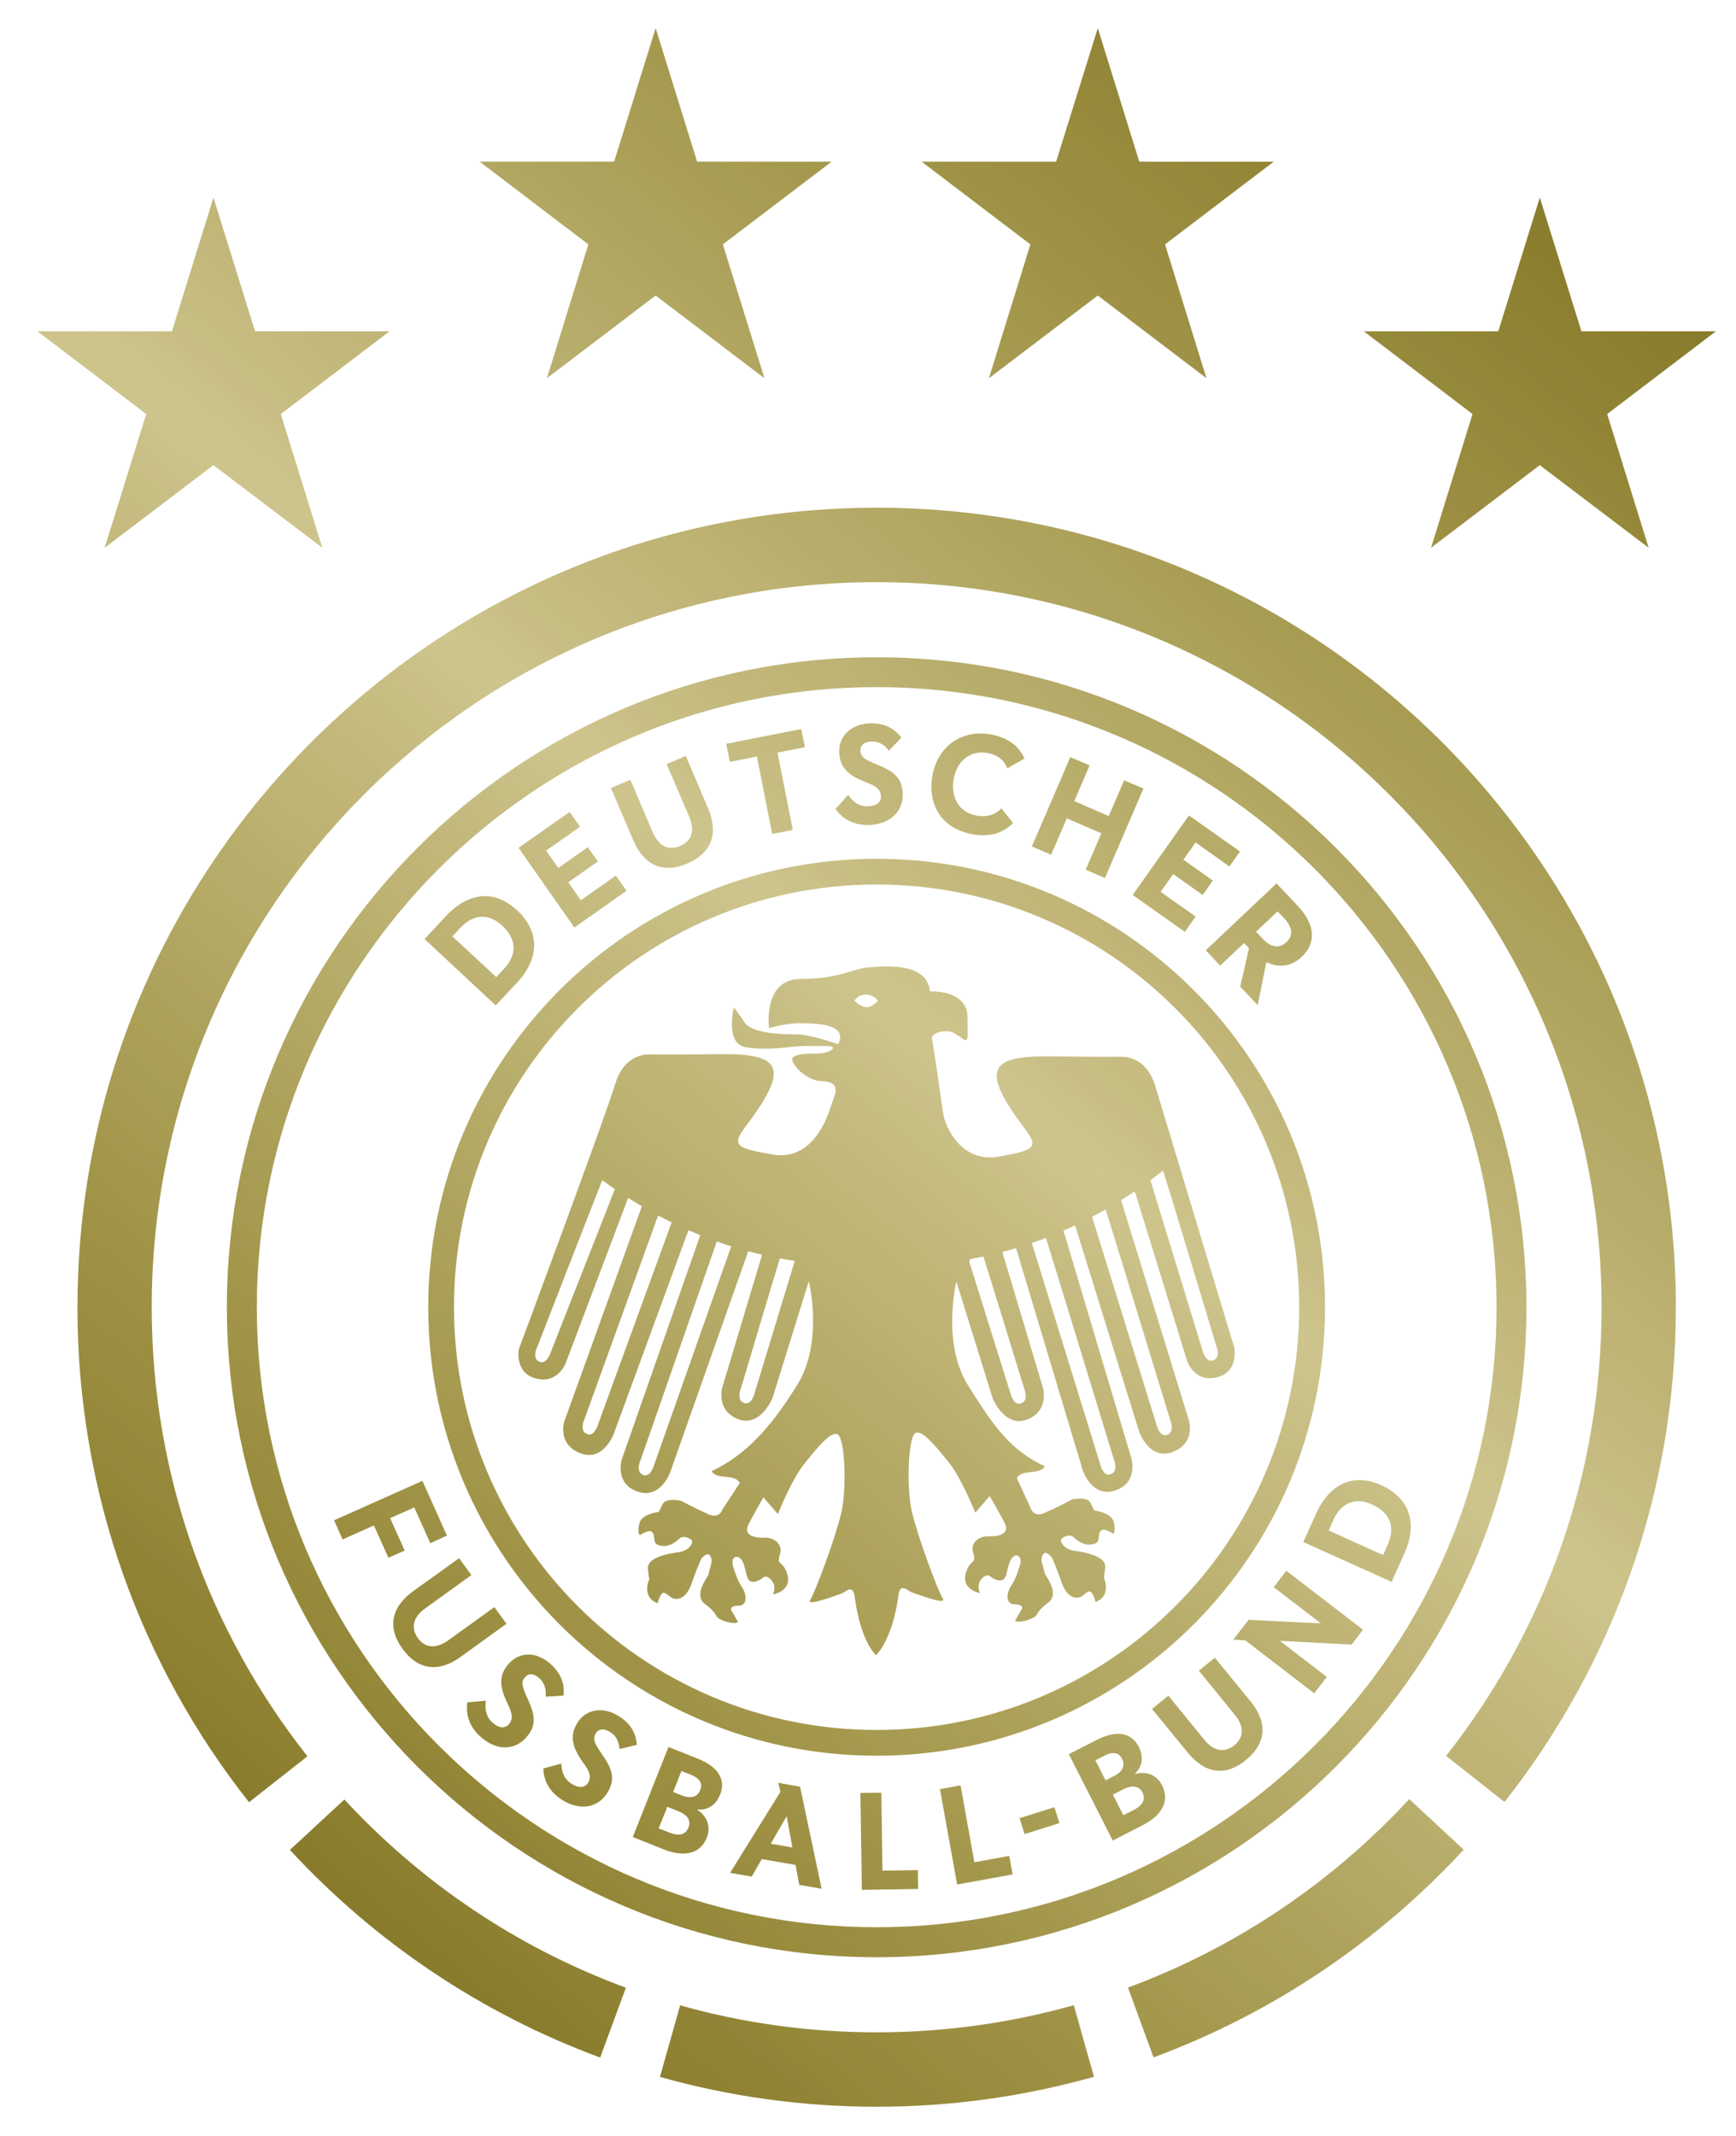 <?xml version="1.0" encoding="UTF-8"?>
<svg width="59.834" height="73.603" version="1.2" viewBox="0 0 44.875 55.202" xmlns="http://www.w3.org/2000/svg" xmlns:cc="http://creativecommons.org/ns#" xmlns:dc="http://purl.org/dc/elements/1.1/" xmlns:rdf="http://www.w3.org/1999/02/22-rdf-syntax-ns#" xmlns:xlink="http://www.w3.org/1999/xlink">
 <defs>
  <symbol id="glyph0-6" overflow="visible"/>
  <symbol id="glyph3-1" overflow="visible"/>
  <symbol id="glyph4-4" overflow="visible"/>
  <symbol id="glyph7-11" overflow="visible"/>
  <clipPath id="clip7">
   <path d="m504 31h49v60h-49z"/>
  </clipPath>
  <clipPath id="clip8">
   <path d="m533.88 34.855h-3.875l3.133 2.383-1.195 3.856 3.137-2.383 3.133 2.383-1.195-3.856 3.133-2.383h-3.875l-1.195-3.848zm-12.738 0h-3.875l3.133 2.383-1.195 3.856 3.133-2.383 3.137 2.383-1.199-3.856 3.133-2.383h-3.875l-1.195-3.848zm25.48 4.887h-3.875l3.133 2.383-1.195 3.852 3.133-2.379 3.137 2.379-1.195-3.852 3.133-2.383h-3.875l-1.199-3.852zm-38.223 0h-3.875l3.133 2.383-1.195 3.852 3.133-2.379 3.137 2.379-1.195-3.852 3.133-2.383h-3.875l-1.199-3.852zm-2.723 28.113c0 5.387 1.848 10.34 4.945 14.262l1.684-1.324c-2.812-3.559-4.488-8.051-4.488-12.938 0-11.535 9.352-20.887 20.891-20.887 11.535 0 20.891 9.352 20.891 20.887 0 4.879-1.676 9.371-4.481 12.926l1.684 1.328c3.09-3.922 4.938-8.871 4.938-14.254 0-12.719-10.312-23.031-23.031-23.031s-23.031 10.312-23.031 23.031m4.305 0c0 10.328 8.402 18.727 18.727 18.727s18.723-8.398 18.723-18.727c0-10.324-8.398-18.723-18.723-18.723s-18.727 8.398-18.727 18.723m0.863 0c0-9.848 8.016-17.863 17.863-17.863 9.848 0 17.863 8.016 17.863 17.863 0 9.852-8.016 17.863-17.863 17.863-9.852 0-17.863-8.012-17.863-17.863m17.684-16.82c-0.543 0.012-0.91 0.355-0.902 0.816 8e-3 0.504 0.336 0.711 0.758 0.875 0.316 0.113 0.441 0.219 0.445 0.418 4e-3 0.164-0.125 0.277-0.383 0.281-0.305 0.008-0.477-0.203-0.562-0.328l-0.363 0.406c0.152 0.215 0.438 0.469 0.945 0.461 0.637-0.012 1-0.398 0.992-0.875-8e-3 -0.484-0.258-0.668-0.715-0.855-0.367-0.148-0.504-0.219-0.504-0.422 0-0.156 0.121-0.25 0.32-0.254 0.27-0.004 0.418 0.156 0.5 0.266l0.359-0.379c-0.16-0.211-0.41-0.41-0.863-0.41h-0.027m-4.156 0.59 0.102 0.523 0.781-0.156 0.441 2.231 0.594-0.117-0.441-2.227 0.789-0.156-0.105-0.523zm5.945 0.898c-0.164 0.883 0.293 1.551 1.145 1.707 0.543 0.102 0.902-0.055 1.176-0.32l-0.336-0.426c-0.168 0.168-0.379 0.27-0.73 0.207-0.48-0.09-0.746-0.516-0.645-1.062 0.102-0.535 0.496-0.828 0.984-0.738 0.277 0.051 0.465 0.199 0.562 0.441l0.496-0.285c-0.168-0.348-0.457-0.598-0.961-0.688-0.105-0.02-0.207-0.031-0.309-0.031-0.691 0-1.242 0.457-1.383 1.195m-7.66-0.312 0.648 1.516c0.172 0.398 0.074 0.699-0.258 0.84-0.336 0.145-0.621 0.008-0.793-0.395l-0.645-1.512-0.559 0.238 0.645 1.508c0.312 0.734 0.867 0.961 1.555 0.668 0.695-0.297 0.91-0.859 0.602-1.586l-0.645-1.512zm10.523 2.371 0.555 0.238 0.453-1.047 0.996 0.43-0.453 1.047 0.555 0.242 1.109-2.578-0.555-0.238-0.445 1.031-0.992-0.43 0.441-1.031-0.555-0.238zm-14.793 0.039 1.609 2.297 1.504-1.059-0.309-0.438-1.008 0.711-0.363-0.516 0.852-0.602-0.289-0.41-0.852 0.598-0.348-0.5 0.977-0.688-0.301-0.426zm17.699 1.359 1.504 1.062 0.309-0.438-1.008-0.715 0.363-0.512 0.848 0.602 0.293-0.414-0.848-0.602 0.352-0.496 0.973 0.691 0.305-0.43-1.469-1.039zm-20.301 11.875c0 7.137 5.785 12.922 12.922 12.922s12.922-5.785 12.922-12.922c0-7.133-5.785-12.918-12.922-12.918s-12.922 5.785-12.922 12.918m0.742 0c0-6.723 5.453-12.176 12.18-12.176 6.723 0 12.176 5.453 12.176 12.176 0 6.727-5.453 12.18-12.176 12.18-6.727 0-12.18-5.453-12.18-12.18m21.664-10.281 0.418 0.441 0.688-0.652 0.141 0.152-0.254 1.105 0.504 0.535 0.25-1.242c0.359 0.176 0.719 0.133 1.016-0.148 0.438-0.414 0.387-0.941-0.117-1.477l-0.605-0.641zm1.648-0.328-0.199-0.207 0.621-0.586 0.199 0.207c0.234 0.254 0.254 0.496 0.062 0.672-0.09 0.086-0.184 0.129-0.285 0.129-0.129 0-0.266-0.07-0.398-0.215m-23.547-0.656-0.613 0.66 2.051 1.91 0.617-0.656c0.656-0.707 0.652-1.477-8e-3 -2.09-0.289-0.266-0.602-0.402-0.918-0.402-0.379 0-0.77 0.195-1.129 0.578m0.188 0.582 0.227-0.242c0.383-0.41 0.824-0.426 1.215-0.062 0.406 0.379 0.434 0.828 0.047 1.238l-0.222 0.242zm11.98 0.895c-0.414 0.027-0.832 0.332-1.941 0.332-1.105 0-0.914 1.418-0.914 1.418s0.516-0.152 0.906-0.141c0.387 0.008 1.391-0.012 1.09 0.605 0 0-0.805-0.285-1.184-0.285-0.379 0-1.285-0.012-1.512-0.34-0.227-0.332-0.312-0.434-0.312-0.434s-0.258 1.039 0.332 1.141c0.586 0.105 1.191 0 1.473-0.02 0.285-0.02 0.844-0.02 0.992 0 0.152 0.02-8e-3 0.18-0.301 0.199-0.293 0.02-0.965-0.027-0.785 0.273 0.18 0.305 0.492 0.473 0.68 0.512 0.191 0.039 0.711-0.047 0.484 0.512l-0.129 0.371c-0.145 0.426-0.602 1.426-1.633 1.246-1.035-0.18-1.188-0.254-0.789-0.785 1.27-1.68 1.102-2.121-0.688-2.106-1.848 0.023-2.078 0.008-2.078 0.008s-0.703-0.055-0.973 0.84c-0.32 1.043-2.785 7.66-2.785 7.66s-0.109 0.641 0.43 0.816c0.703 0.234 0.934-0.449 0.934-0.449l1.789-4.734c0.133 0.082 0.262 0.164 0.395 0.242l-2.231 6.188s-0.23 0.684 0.488 0.938c0.648 0.223 0.938-0.582 0.938-0.582l2.148-5.856c0.113 0.047 0.227 0.098 0.34 0.145l-2.265 6.469s-0.207 0.691 0.461 0.918 0.941-0.566 0.941-0.566l2.246-6.359c0.133 0.035 0.266 0.07 0.395 0.102v0.012l-1.145 3.816s-0.188 0.652 0.453 0.906c0.645 0.25 0.996-0.605 0.996-0.605l1.047-3.367s0.43 1.754-0.328 2.977c-0.754 1.223-1.496 2.039-2.469 2.492 0 0 0.027 0.141 0.379 0.164 0.355 0.027 0.379 0.117 0.43 0.176l-0.504 0.77s-0.074 0.281-0.418 0.129c-0.34-0.152-0.766-0.379-0.766-0.379s-0.441-0.113-0.543 0.102l-0.102 0.215s-0.504 0.051-0.566 0.34c-0.066 0.289 0.023 0.328 0.023 0.328s0.23-0.16 0.328-0.102c0.133 0.082 0.023 0.324 0.184 0.383 0.281 0.102 0.488-0.055 0.637-0.191 0.098-0.094 0.34 0.012 0.352 0.086 0.016 0.078-0.102 0.277-0.391 0.316-0.289 0.039-0.918 0.148-0.883 0.48 0.031 0.273 0.035 0.301 0.039 0.301-4e-3 0.004-0.238 0.504 0.238 0.691 0 0 0.078-0.301 0.176-0.301 0.102 0 0.191 0.176 0.367 0.176 0.176 0 0.34-0.152 0.441-0.453 0.102-0.305 0.277-0.707 0.277-0.707s0.125-0.148 0.203-0.125c0.074 0.023 0.113 0.164 0.086 0.25-0.023 0.09-0.074 0.293-0.086 0.344-0.016 0.047-0.441 0.578-0.102 0.832 0.34 0.25 0.305 0.352 0.391 0.414 0.086 0.066 0.441 0.191 0.566 0.113 0 0-0.148-0.277-0.188-0.328-0.039-0.047-0.027-0.148 0.211-0.148 0.242 0 0.242-0.305 0.09-0.531-0.148-0.227-0.203-0.445-0.254-0.594-0.098-0.297 0.172-0.402 0.293-0.102 0.117 0.297 0.07 0.578 0.328 0.539 0.191-0.031 0.238-0.16 0.328-0.148 0.086 0.016 0.336 0.188 0.203 0.512 0 0 0.59-0.094 0.391-0.637-0.133-0.355-0.297-0.176-0.191-0.527 0.082-0.277-0.164-0.48-0.453-0.469-0.273 0.012-0.625-0.062-0.453-0.391 0.18-0.348 0.426-0.77 0.426-0.77l0.418 0.48s0.391-0.984 0.746-1.426c0.352-0.441 0.781-0.984 0.98-0.867 0.203 0.109 0.266 1.535 0.102 2.254s-0.758 2.297-0.895 2.512c-0.141 0.211 0.781-0.141 0.895-0.18 0.113-0.035 0.34-0.312 0.391 0.117 0.051 0.426 0.219 1.242 0.609 1.66l8e-3 -0.012c0.391-0.414 0.582-1.258 0.633-1.688 0.047-0.43 0.273-0.152 0.391-0.113 0.113 0.035 1.035 0.391 0.891 0.176-0.137-0.215-0.727-1.793-0.891-2.508-0.164-0.719-0.102-2.144 0.102-2.258 0.199-0.113 0.629 0.43 0.98 0.867 0.352 0.441 0.746 1.426 0.746 1.426l0.414-0.477s0.25 0.418 0.43 0.77c0.172 0.328-0.18 0.398-0.453 0.387-0.293-0.008-0.539 0.195-0.453 0.469 0.105 0.352-0.059 0.172-0.191 0.531-0.199 0.539 0.387 0.637 0.387 0.637-0.133-0.328 0.117-0.5 0.207-0.512 0.09-0.012 0.133 0.113 0.328 0.145 0.258 0.039 0.211-0.242 0.328-0.535 0.121-0.305 0.387-0.199 0.289 0.102-0.051 0.148-0.102 0.363-0.25 0.59-0.152 0.227-0.152 0.531 0.086 0.531 0.238 0 0.254 0.102 0.215 0.152-0.039 0.051-0.191 0.328-0.191 0.328 0.129 0.074 0.48-0.051 0.57-0.117 0.086-0.062 0.051-0.16 0.391-0.414 0.34-0.254-0.09-0.781-0.102-0.832-0.012-0.051-0.062-0.254-0.09-0.34-0.023-0.09 0.012-0.227 0.09-0.254 0.074-0.023 0.203 0.125 0.203 0.125s0.176 0.406 0.273 0.707c0.102 0.305 0.27 0.457 0.441 0.457 0.18 0 0.266-0.18 0.367-0.18s0.18 0.305 0.18 0.305c0.473-0.191 0.242-0.688 0.238-0.695 0 0 4e-3 -0.023 0.039-0.301 0.035-0.328-0.594-0.441-0.887-0.48-0.289-0.039-0.402-0.238-0.391-0.312 0.012-0.078 0.254-0.18 0.355-0.09 0.148 0.137 0.352 0.293 0.637 0.191 0.156-0.055 0.047-0.301 0.184-0.383 0.098-0.059 0.328 0.102 0.328 0.102s0.086-0.039 0.023-0.328-0.566-0.34-0.566-0.34l-0.102-0.215c-0.102-0.211-0.543-0.102-0.543-0.102s-0.43 0.23-0.77 0.379c-0.34 0.152-0.414-0.125-0.414-0.125l-0.402-0.871c0.047-0.062 0.074-0.148 0.426-0.176 0.352-0.027 0.379-0.164 0.379-0.164-0.969-0.453-1.461-1.121-2.219-2.344-0.758-1.223-0.328-2.977-0.328-2.977l1.047 3.367s0.352 0.859 0.996 0.605c0.641-0.254 0.453-0.91 0.453-0.91l-1.168-3.906v-0.012c0.129-0.031 0.258-0.07 0.391-0.109l1.926 6.414s0.27 0.793 0.938 0.566 0.461-0.922 0.461-0.922l-1.957-6.562c0.109-0.047 0.223-0.098 0.336-0.152v0.008l1.848 5.949s0.289 0.805 0.934 0.582c0.719-0.254 0.492-0.934 0.492-0.934l-1.949-6.328v-0.004c0.125-0.078 0.25-0.156 0.375-0.242 0.039 0.039 0.047 0.082 0.047 0.082l1.48 4.797s0.227 0.68 0.934 0.445c0.539-0.176 0.43-0.816 0.43-0.816s-1.969-6.516-2.285-7.559c-0.273-0.895-0.973-0.836-0.973-0.836s-0.23 0.008-2.082-0.012c-1.785-0.02-1.957 0.426-0.688 2.102 0.402 0.535 0.246 0.609-0.785 0.789-1.035 0.18-1.527-0.828-1.586-1.273-0.062-0.445-0.289-2.023-0.316-2.102-0.066-0.188 0.418-0.328 0.652-0.176 0.434 0.273 0.371 0.363 0.371-0.457s-1.086-0.754-1.086-0.754c-0.051-0.613-0.711-0.719-1.238-0.719-0.223 0-0.422 0.02-0.543 0.027m-0.047 1.145c-0.18-0.008-0.344-0.188-0.344-0.188s0.098-0.18 0.332-0.172c0.238 0.008 0.344 0.172 0.344 0.172s-0.145 0.188-0.32 0.188h-0.012m9.68 9.871-1.496-4.883c0.121-0.09 0.242-0.184 0.367-0.277v0.004c0.043 0.117 1.531 5.043 1.531 5.043s0.141 0.332-0.09 0.418c-0.019 0.008-0.043 0.012-0.062 0.012-0.176 0-0.25-0.316-0.25-0.316m-19.109 0.344c-0.223-0.109-0.059-0.422-0.059-0.422s1.703-4.383 1.875-4.809c0.121 0.09 0.242 0.176 0.363 0.258l-1.844 4.691s-0.09 0.297-0.262 0.297c-0.023 0-0.047-0.004-0.074-0.016m17.785 1.801-1.852-5.977c0.133-0.066 0.258-0.137 0.391-0.211 0.129 0.402 1.863 6.074 1.863 6.074s0.141 0.328-0.086 0.418c-0.023 0.008-0.047 0.012-0.066 0.012-0.18 0-0.25-0.316-0.25-0.316m-16.418 0.277c-0.219-0.098-0.066-0.418-0.066-0.418s1.832-5.066 2.125-5.871c0.133 0.066 0.262 0.133 0.391 0.195l-2.117 5.809s-0.086 0.305-0.258 0.305c-0.023 0-0.047-0.008-0.074-0.02m14.793 0.859-1.965-6.356c0.133-0.047 0.27-0.098 0.406-0.148 0.215 0.68 1.961 6.391 1.961 6.391s0.141 0.324-0.09 0.414c-0.023 0.012-0.043 0.016-0.062 0.016-0.18 0-0.25-0.316-0.25-0.316m-13.172 0.32c-0.223-0.094-0.07-0.418-0.07-0.418s1.863-5.34 2.199-6.305c0.141 0.051 0.277 0.098 0.414 0.141l-2.219 6.293s-0.082 0.305-0.254 0.305c-0.023 0-0.047-0.004-0.07-0.016m10.586-2.363-1.168-3.731s-0.027-0.051 0.016-0.121c0.121-0.023 0.25-0.047 0.379-0.074 0.074 0.227 1.176 3.812 1.176 3.812s0.141 0.328-0.086 0.414c-0.023 0.012-0.043 0.016-0.066 0.016-0.18 0-0.25-0.316-0.25-0.316m-7.676 0.293c-0.227-0.09-0.09-0.414-0.09-0.414s0.887-2.977 1.125-3.75c0.148 0.027 0.293 0.051 0.43 0.07l-1.152 3.789s-0.066 0.316-0.25 0.316c-0.019 0-0.039-0.004-0.062-0.012m16.488 3.191-0.371 0.816 2.547 1.148 0.367-0.82c0.395-0.875 0.145-1.598-0.668-1.965-0.219-0.098-0.43-0.148-0.629-0.148-0.52 0-0.961 0.336-1.246 0.969m0.363 0.484 0.133-0.301c0.23-0.508 0.641-0.664 1.125-0.445 0.504 0.23 0.672 0.641 0.441 1.152l-0.133 0.301zm-28.664-0.293 0.246 0.551 0.902-0.402 0.418 0.93 0.469-0.207-0.418-0.934 0.695-0.309 0.461 1.031 0.48-0.219-0.707-1.578zm2.277 2.043c-0.641 0.465-0.742 1.055-0.309 1.652 0.441 0.613 1.035 0.703 1.676 0.242l1.324-0.957-0.348-0.48-1.328 0.957c-0.352 0.25-0.668 0.227-0.879-0.066-0.207-0.293-0.137-0.605 0.215-0.855l1.328-0.957-0.352-0.488zm24.801-0.117 1.355 1.039-4e-3 0.004-2.074-0.102-0.441 0.57 0.344 0.02 1.988 1.527 0.363-0.473-1.348-1.035 4e-3 -0.004 2.059 0.109 0.328-0.43-2.211-1.699zm-22.035 2.195c-0.34 0.367-0.242 0.742-0.047 1.152 0.148 0.297 0.168 0.461 0.035 0.609-0.113 0.121-0.281 0.113-0.469-0.059-0.227-0.203-0.207-0.473-0.188-0.625l-0.535 0.047c-0.035 0.262-4e-3 0.641 0.371 0.98 0.469 0.43 0.988 0.398 1.312 0.047 0.324-0.355 0.27-0.66 0.066-1.109-0.164-0.359-0.219-0.504-0.078-0.652 0.105-0.113 0.258-0.098 0.406 0.039 0.195 0.18 0.195 0.398 0.18 0.531l0.516-0.031c0.031-0.266-0.019-0.586-0.363-0.902-0.203-0.188-0.434-0.281-0.648-0.281-0.207 0-0.406 0.086-0.559 0.254m19.879 0.211 1.035 1.27c0.277 0.336 0.266 0.652-0.012 0.879-0.277 0.227-0.594 0.176-0.867-0.16l-1.035-1.27-0.469 0.383 1.035 1.266c0.504 0.613 1.098 0.676 1.668 0.207 0.586-0.477 0.637-1.074 0.141-1.684l-1.035-1.266zm-17.906 1.496c-0.266 0.422-0.105 0.773 0.156 1.145 0.203 0.266 0.25 0.426 0.145 0.594-0.09 0.137-0.258 0.16-0.473 0.023-0.258-0.16-0.289-0.43-0.293-0.582l-0.52 0.141c8e-3 0.266 0.109 0.629 0.535 0.902 0.539 0.34 1.047 0.215 1.301-0.188 0.258-0.406 0.148-0.695-0.129-1.102-0.227-0.324-0.301-0.461-0.191-0.629 0.082-0.133 0.238-0.141 0.406-0.035 0.227 0.141 0.262 0.355 0.273 0.492l0.5-0.121c-0.019-0.266-0.121-0.578-0.516-0.824-0.184-0.117-0.371-0.172-0.547-0.172-0.266 0-0.5 0.125-0.648 0.355m14.969 0.496-0.809 0.414 1.266 2.488 0.863-0.441c0.602-0.309 0.77-0.734 0.559-1.148-0.164-0.328-0.496-0.414-0.777-0.328l-4e-3 -0.008c0.191-0.184 0.27-0.457 0.109-0.777-0.125-0.242-0.328-0.371-0.598-0.371-0.176 0-0.379 0.055-0.609 0.172m-0.043 0.59 0.258-0.133c0.246-0.125 0.418-0.094 0.512 0.094 0.094 0.184 0.019 0.363-0.219 0.484l-0.258 0.133zm0.504 0.988 0.289-0.148c0.273-0.137 0.465-0.105 0.562 0.086 0.098 0.191 0.016 0.367-0.254 0.508l-0.297 0.148zm-13.836 1.223 0.902 0.359c0.629 0.246 1.059 0.09 1.23-0.34 0.137-0.34-0.019-0.648-0.27-0.801l4e-3 -0.012c0.266 0.023 0.52-0.098 0.652-0.43 0.164-0.414-0.035-0.793-0.645-1.035l-0.844-0.336zm1.434-1.191-0.27-0.109 0.238-0.602 0.27 0.105c0.258 0.105 0.348 0.25 0.27 0.449-0.055 0.129-0.152 0.199-0.293 0.199-0.062 0-0.137-0.012-0.215-0.043m-0.379 1.062-0.309-0.121 0.25-0.621 0.301 0.121c0.285 0.109 0.387 0.277 0.309 0.477-0.055 0.133-0.152 0.203-0.293 0.203-0.074 0-0.16-0.02-0.258-0.059m3.199-1.172-1.449 2.332 0.621 0.109 0.293-0.504 0.973 0.168 0.105 0.574 0.645 0.113-0.621-2.941-0.629-0.113zm-0.277 1.492 0.453-0.781h8e-3l0.16 0.891zm4.875-1.57 0.496 2.746 1.598-0.289-0.098-0.535-1.004 0.184-0.398-2.215zm-2.293 0.109 0.043 2.793 1.621-0.027-8e-3 -0.543-1.02 0.016-0.031-2.246zm7.711 5.606 0.738 2.012c3.441-1.273 6.496-3.34 8.938-5.984l-1.57-1.457c-2.215 2.398-4.988 4.277-8.105 5.43m-24.152-3.965c2.445 2.644 5.5 4.711 8.941 5.981l0.742-2.012c-3.121-1.149-5.895-3.023-8.113-5.422zm21.027-0.914 0.145 0.457 1.004-0.316-0.145-0.457zm-4.117 6.168c-1.965 0-3.863-0.27-5.664-0.777l-0.582 2.062c1.984 0.559 4.082 0.859 6.246 0.859 2.172 0 4.269-0.301 6.262-0.863l-0.582-2.062c-1.805 0.508-3.711 0.781-5.68 0.781"/>
  </clipPath>
  <linearGradient id="linear2" x1="-.168" x2="1.113" gradientTransform="matrix(37.822,-46.706,46.706,37.822,508.99,81.522)" gradientUnits="userSpaceOnUse">
   <stop stop-color="#887b2c" offset="0"/>
   <stop stop-color="#887b2c" offset=".125"/>
   <stop stop-color="#897b2c" offset=".133"/>
   <stop stop-color="#8a7c2d" offset=".137"/>
   <stop stop-color="#8a7d2d" offset=".141"/>
   <stop stop-color="#8b7e2e" offset=".145"/>
   <stop stop-color="#8c7e2f" offset=".148"/>
   <stop stop-color="#8c7f30" offset=".152"/>
   <stop stop-color="#8d8030" offset=".156"/>
   <stop stop-color="#8e8131" offset=".16"/>
   <stop stop-color="#8f8232" offset=".164"/>
   <stop stop-color="#8f8233" offset=".168"/>
   <stop stop-color="#908334" offset=".172"/>
   <stop stop-color="#918334" offset=".176"/>
   <stop stop-color="#918435" offset=".18"/>
   <stop stop-color="#928436" offset=".184"/>
   <stop stop-color="#928537" offset=".188"/>
   <stop stop-color="#938637" offset=".191"/>
   <stop stop-color="#948738" offset=".195"/>
   <stop stop-color="#948839" offset=".199"/>
   <stop stop-color="#95883a" offset=".203"/>
   <stop stop-color="#95893a" offset=".207"/>
   <stop stop-color="#96893b" offset=".211"/>
   <stop stop-color="#978a3c" offset=".215"/>
   <stop stop-color="#988b3c" offset=".219"/>
   <stop stop-color="#998c3d" offset=".223"/>
   <stop stop-color="#998c3e" offset=".227"/>
   <stop stop-color="#9a8d3f" offset=".23"/>
   <stop stop-color="#9a8d40" offset=".234"/>
   <stop stop-color="#9b8e41" offset=".238"/>
   <stop stop-color="#9b8e41" offset=".242"/>
   <stop stop-color="#9c8f42" offset=".246"/>
   <stop stop-color="#9d9043" offset=".25"/>
   <stop stop-color="#9e9144" offset=".254"/>
   <stop stop-color="#9e9145" offset=".258"/>
   <stop stop-color="#9f9246" offset=".262"/>
   <stop stop-color="#9f9347" offset=".266"/>
   <stop stop-color="#a09348" offset=".27"/>
   <stop stop-color="#a19448" offset=".273"/>
   <stop stop-color="#a19549" offset=".277"/>
   <stop stop-color="#a2964a" offset=".281"/>
   <stop stop-color="#a3974b" offset=".285"/>
   <stop stop-color="#a3974c" offset=".289"/>
   <stop stop-color="#a4984d" offset=".293"/>
   <stop stop-color="#a5984e" offset=".297"/>
   <stop stop-color="#a69a4f" offset=".301"/>
   <stop stop-color="#a69b50" offset=".305"/>
   <stop stop-color="#a79b51" offset=".309"/>
   <stop stop-color="#a79c52" offset=".312"/>
   <stop stop-color="#a89c53" offset=".316"/>
   <stop stop-color="#a89d54" offset=".32"/>
   <stop stop-color="#a99e55" offset=".324"/>
   <stop stop-color="#aa9e56" offset=".328"/>
   <stop stop-color="#ab9f57" offset=".332"/>
   <stop stop-color="#aca057" offset=".336"/>
   <stop stop-color="#aca159" offset=".34"/>
   <stop stop-color="#ada15a" offset=".344"/>
   <stop stop-color="#ada25b" offset=".348"/>
   <stop stop-color="#aea35c" offset=".352"/>
   <stop stop-color="#aea35d" offset=".355"/>
   <stop stop-color="#afa35e" offset=".359"/>
   <stop stop-color="#b0a55f" offset=".363"/>
   <stop stop-color="#b1a661" offset=".367"/>
   <stop stop-color="#b1a762" offset=".371"/>
   <stop stop-color="#b2a863" offset=".375"/>
   <stop stop-color="#b3a864" offset=".379"/>
   <stop stop-color="#b3a865" offset=".383"/>
   <stop stop-color="#b4aa66" offset=".387"/>
   <stop stop-color="#b5ab67" offset=".391"/>
   <stop stop-color="#b6ab68" offset=".395"/>
   <stop stop-color="#b6ac69" offset=".398"/>
   <stop stop-color="#b7ad6a" offset=".402"/>
   <stop stop-color="#b7ad6b" offset=".406"/>
   <stop stop-color="#b8ae6c" offset=".41"/>
   <stop stop-color="#b9af6d" offset=".414"/>
   <stop stop-color="#bab06e" offset=".418"/>
   <stop stop-color="#bbb16f" offset=".422"/>
   <stop stop-color="#bcb171" offset=".426"/>
   <stop stop-color="#bdb272" offset=".43"/>
   <stop stop-color="#bdb373" offset=".434"/>
   <stop stop-color="#beb374" offset=".438"/>
   <stop stop-color="#beb475" offset=".441"/>
   <stop stop-color="#bfb476" offset=".445"/>
   <stop stop-color="#c0b577" offset=".449"/>
   <stop stop-color="#c1b678" offset=".453"/>
   <stop stop-color="#c2b779" offset=".457"/>
   <stop stop-color="#c2b77a" offset=".461"/>
   <stop stop-color="#c3b87b" offset=".465"/>
   <stop stop-color="#c3b97c" offset=".469"/>
   <stop stop-color="#c4ba7e" offset=".473"/>
   <stop stop-color="#c5bb7f" offset=".477"/>
   <stop stop-color="#c6bb80" offset=".48"/>
   <stop stop-color="#c6bc82" offset=".484"/>
   <stop stop-color="#c6bd83" offset=".488"/>
   <stop stop-color="#c7be84" offset=".492"/>
   <stop stop-color="#c8bf85" offset=".496"/>
   <stop stop-color="#c9bf86" offset=".5"/>
   <stop stop-color="#cac188" offset=".504"/>
   <stop stop-color="#cbc28a" offset=".508"/>
   <stop stop-color="#ccc38b" offset=".512"/>
   <stop stop-color="#cdc48c" offset=".516"/>
   <stop stop-color="#cdc48d" offset=".52"/>
   <stop stop-color="#cdc58d" offset=".523"/>
   <stop stop-color="#cdc48c" offset=".527"/>
   <stop stop-color="#ccc38b" offset=".531"/>
   <stop stop-color="#cbc28a" offset=".535"/>
   <stop stop-color="#cac188" offset=".539"/>
   <stop stop-color="#c9bf86" offset=".543"/>
   <stop stop-color="#c8be85" offset=".547"/>
   <stop stop-color="#c7be84" offset=".551"/>
   <stop stop-color="#c6bd83" offset=".555"/>
   <stop stop-color="#c6bc82" offset=".559"/>
   <stop stop-color="#c6bc80" offset=".562"/>
   <stop stop-color="#c5bb7f" offset=".566"/>
   <stop stop-color="#c4b97e" offset=".57"/>
   <stop stop-color="#c3b97c" offset=".574"/>
   <stop stop-color="#c3b87b" offset=".578"/>
   <stop stop-color="#c2b77a" offset=".582"/>
   <stop stop-color="#c2b779" offset=".586"/>
   <stop stop-color="#c1b678" offset=".59"/>
   <stop stop-color="#c0b577" offset=".594"/>
   <stop stop-color="#bfb476" offset=".598"/>
   <stop stop-color="#beb475" offset=".602"/>
   <stop stop-color="#beb374" offset=".605"/>
   <stop stop-color="#bdb372" offset=".609"/>
   <stop stop-color="#bdb272" offset=".613"/>
   <stop stop-color="#bcb171" offset=".617"/>
   <stop stop-color="#bbb06f" offset=".621"/>
   <stop stop-color="#baaf6e" offset=".625"/>
   <stop stop-color="#b9af6d" offset=".629"/>
   <stop stop-color="#b8ae6c" offset=".633"/>
   <stop stop-color="#b7ad6b" offset=".637"/>
   <stop stop-color="#b7ad6a" offset=".641"/>
   <stop stop-color="#b6ac69" offset=".645"/>
   <stop stop-color="#b6ab68" offset=".648"/>
   <stop stop-color="#b5aa67" offset=".652"/>
   <stop stop-color="#b4a966" offset=".656"/>
   <stop stop-color="#b3a965" offset=".66"/>
   <stop stop-color="#b3a864" offset=".664"/>
   <stop stop-color="#b2a863" offset=".668"/>
   <stop stop-color="#b1a762" offset=".672"/>
   <stop stop-color="#b1a660" offset=".676"/>
   <stop stop-color="#b0a55f" offset=".68"/>
   <stop stop-color="#afa45e" offset=".684"/>
   <stop stop-color="#aea35d" offset=".688"/>
   <stop stop-color="#aea35c" offset=".691"/>
   <stop stop-color="#ada25b" offset=".695"/>
   <stop stop-color="#ada25a" offset=".699"/>
   <stop stop-color="#aca159" offset=".703"/>
   <stop stop-color="#aca058" offset=".707"/>
   <stop stop-color="#ab9f57" offset=".711"/>
   <stop stop-color="#aa9e56" offset=".715"/>
   <stop stop-color="#a99d55" offset=".719"/>
   <stop stop-color="#a89d54" offset=".723"/>
   <stop stop-color="#a89c53" offset=".727"/>
   <stop stop-color="#a79c52" offset=".73"/>
   <stop stop-color="#a79b51" offset=".734"/>
   <stop stop-color="#a69a50" offset=".738"/>
   <stop stop-color="#a5994f" offset=".742"/>
   <stop stop-color="#a5994e" offset=".746"/>
   <stop stop-color="#a4984d" offset=".75"/>
   <stop stop-color="#a3974c" offset=".754"/>
   <stop stop-color="#a3974c" offset=".758"/>
   <stop stop-color="#a2964a" offset=".762"/>
   <stop stop-color="#a29549" offset=".766"/>
   <stop stop-color="#a19449" offset=".77"/>
   <stop stop-color="#a09348" offset=".773"/>
   <stop stop-color="#9f9347" offset=".777"/>
   <stop stop-color="#9f9246" offset=".781"/>
   <stop stop-color="#9e9145" offset=".785"/>
   <stop stop-color="#9d9145" offset=".789"/>
   <stop stop-color="#9d9043" offset=".793"/>
   <stop stop-color="#9c8f42" offset=".797"/>
   <stop stop-color="#9b8e42" offset=".801"/>
   <stop stop-color="#9a8d41" offset=".805"/>
   <stop stop-color="#9a8d40" offset=".809"/>
   <stop stop-color="#9a8d3f" offset=".812"/>
   <stop stop-color="#998c3e" offset=".816"/>
   <stop stop-color="#988c3d" offset=".82"/>
   <stop stop-color="#988b3c" offset=".824"/>
   <stop stop-color="#978a3c" offset=".828"/>
   <stop stop-color="#96893b" offset=".832"/>
   <stop stop-color="#95893a" offset=".836"/>
   <stop stop-color="#95883a" offset=".84"/>
   <stop stop-color="#948739" offset=".844"/>
   <stop stop-color="#938738" offset=".848"/>
   <stop stop-color="#938637" offset=".852"/>
   <stop stop-color="#928536" offset=".855"/>
   <stop stop-color="#928436" offset=".859"/>
   <stop stop-color="#918435" offset=".863"/>
   <stop stop-color="#918335" offset=".867"/>
   <stop stop-color="#908334" offset=".871"/>
   <stop stop-color="#8f8233" offset=".875"/>
   <stop stop-color="#8e8132" offset=".879"/>
   <stop stop-color="#8e8131" offset=".883"/>
   <stop stop-color="#8d8031" offset=".887"/>
   <stop stop-color="#8c7f30" offset=".891"/>
   <stop stop-color="#8c7e2f" offset=".895"/>
   <stop stop-color="#8b7e2e" offset=".898"/>
   <stop stop-color="#8a7d2d" offset=".902"/>
   <stop stop-color="#8a7d2d" offset=".906"/>
   <stop stop-color="#897c2c" offset=".91"/>
   <stop stop-color="#897c2c" offset=".914"/>
   <stop stop-color="#897c2c" offset=".922"/>
   <stop stop-color="#897c2c" offset=".938"/>
   <stop stop-color="#897c2c" offset="1"/>
  </linearGradient>
 </defs>
 <g transform="translate(-9.29 -12.221)" fill="#fff">
  <g transform="translate(-504.53,-31.008)">
   <use x="59.342" y="797.822" width="100%" height="100%" xlink:href="#glyph0-6"/>
  </g>
  <g transform="translate(-504.53,-31.008)">
   <use x="40.788" y="812.822" width="100%" height="100%" xlink:href="#glyph0-6"/>
  </g>
  <g transform="translate(-504.53,-31.008)">
   <use x="559.297" y="630.353" width="100%" height="100%" xlink:href="#glyph3-1"/>
  </g>
  <g transform="translate(-504.53,-31.008)">
   <use x="565.995" y="630.353" width="100%" height="100%" xlink:href="#glyph3-1"/>
  </g>
  <g transform="translate(-504.53,-31.008)">
   <use x="572.693" y="684.073" width="100%" height="100%" xlink:href="#glyph4-4"/>
  </g>
  <g transform="translate(-504.53,-31.008)">
   <use x="572.693" y="695.573" width="100%" height="100%" xlink:href="#glyph4-4"/>
  </g>
  <g transform="translate(-504.53,-31.008)">
   <use x="572.693" y="707.073" width="100%" height="100%" xlink:href="#glyph4-4"/>
  </g>
  <g transform="translate(-504.53,-31.008)">
   <use x="572.897" y="321.05" width="100%" height="100%" xlink:href="#glyph7-11"/>
  </g>
  <g transform="translate(-504.53,-31.008)">
   <use x="572.887" y="321.05" width="100%" height="100%" xlink:href="#glyph7-11"/>
  </g>
  <g transform="translate(-504.53,-31.008)">
   <use x="572.887" y="343.05" width="100%" height="100%" xlink:href="#glyph7-11"/>
  </g>
  <g transform="translate(-504.53,-31.008)">
   <use x="572.887" y="343.05" width="100%" height="100%" xlink:href="#glyph7-11"/>
  </g>
 </g>
 <g transform="matrix(.897 0 0 .897 -451.59 -27.087)" clip-path="url(#clip7)" stroke-width=".092">
  <g clip-path="url(#clip8)" stroke-width=".092">
   <path d="m475.24 67.172 58.5 47.371 48.441-59.82-58.496-47.371z" fill="url(#linear2)" stroke-width="1.115"/>
  </g>
 </g>
</svg>
